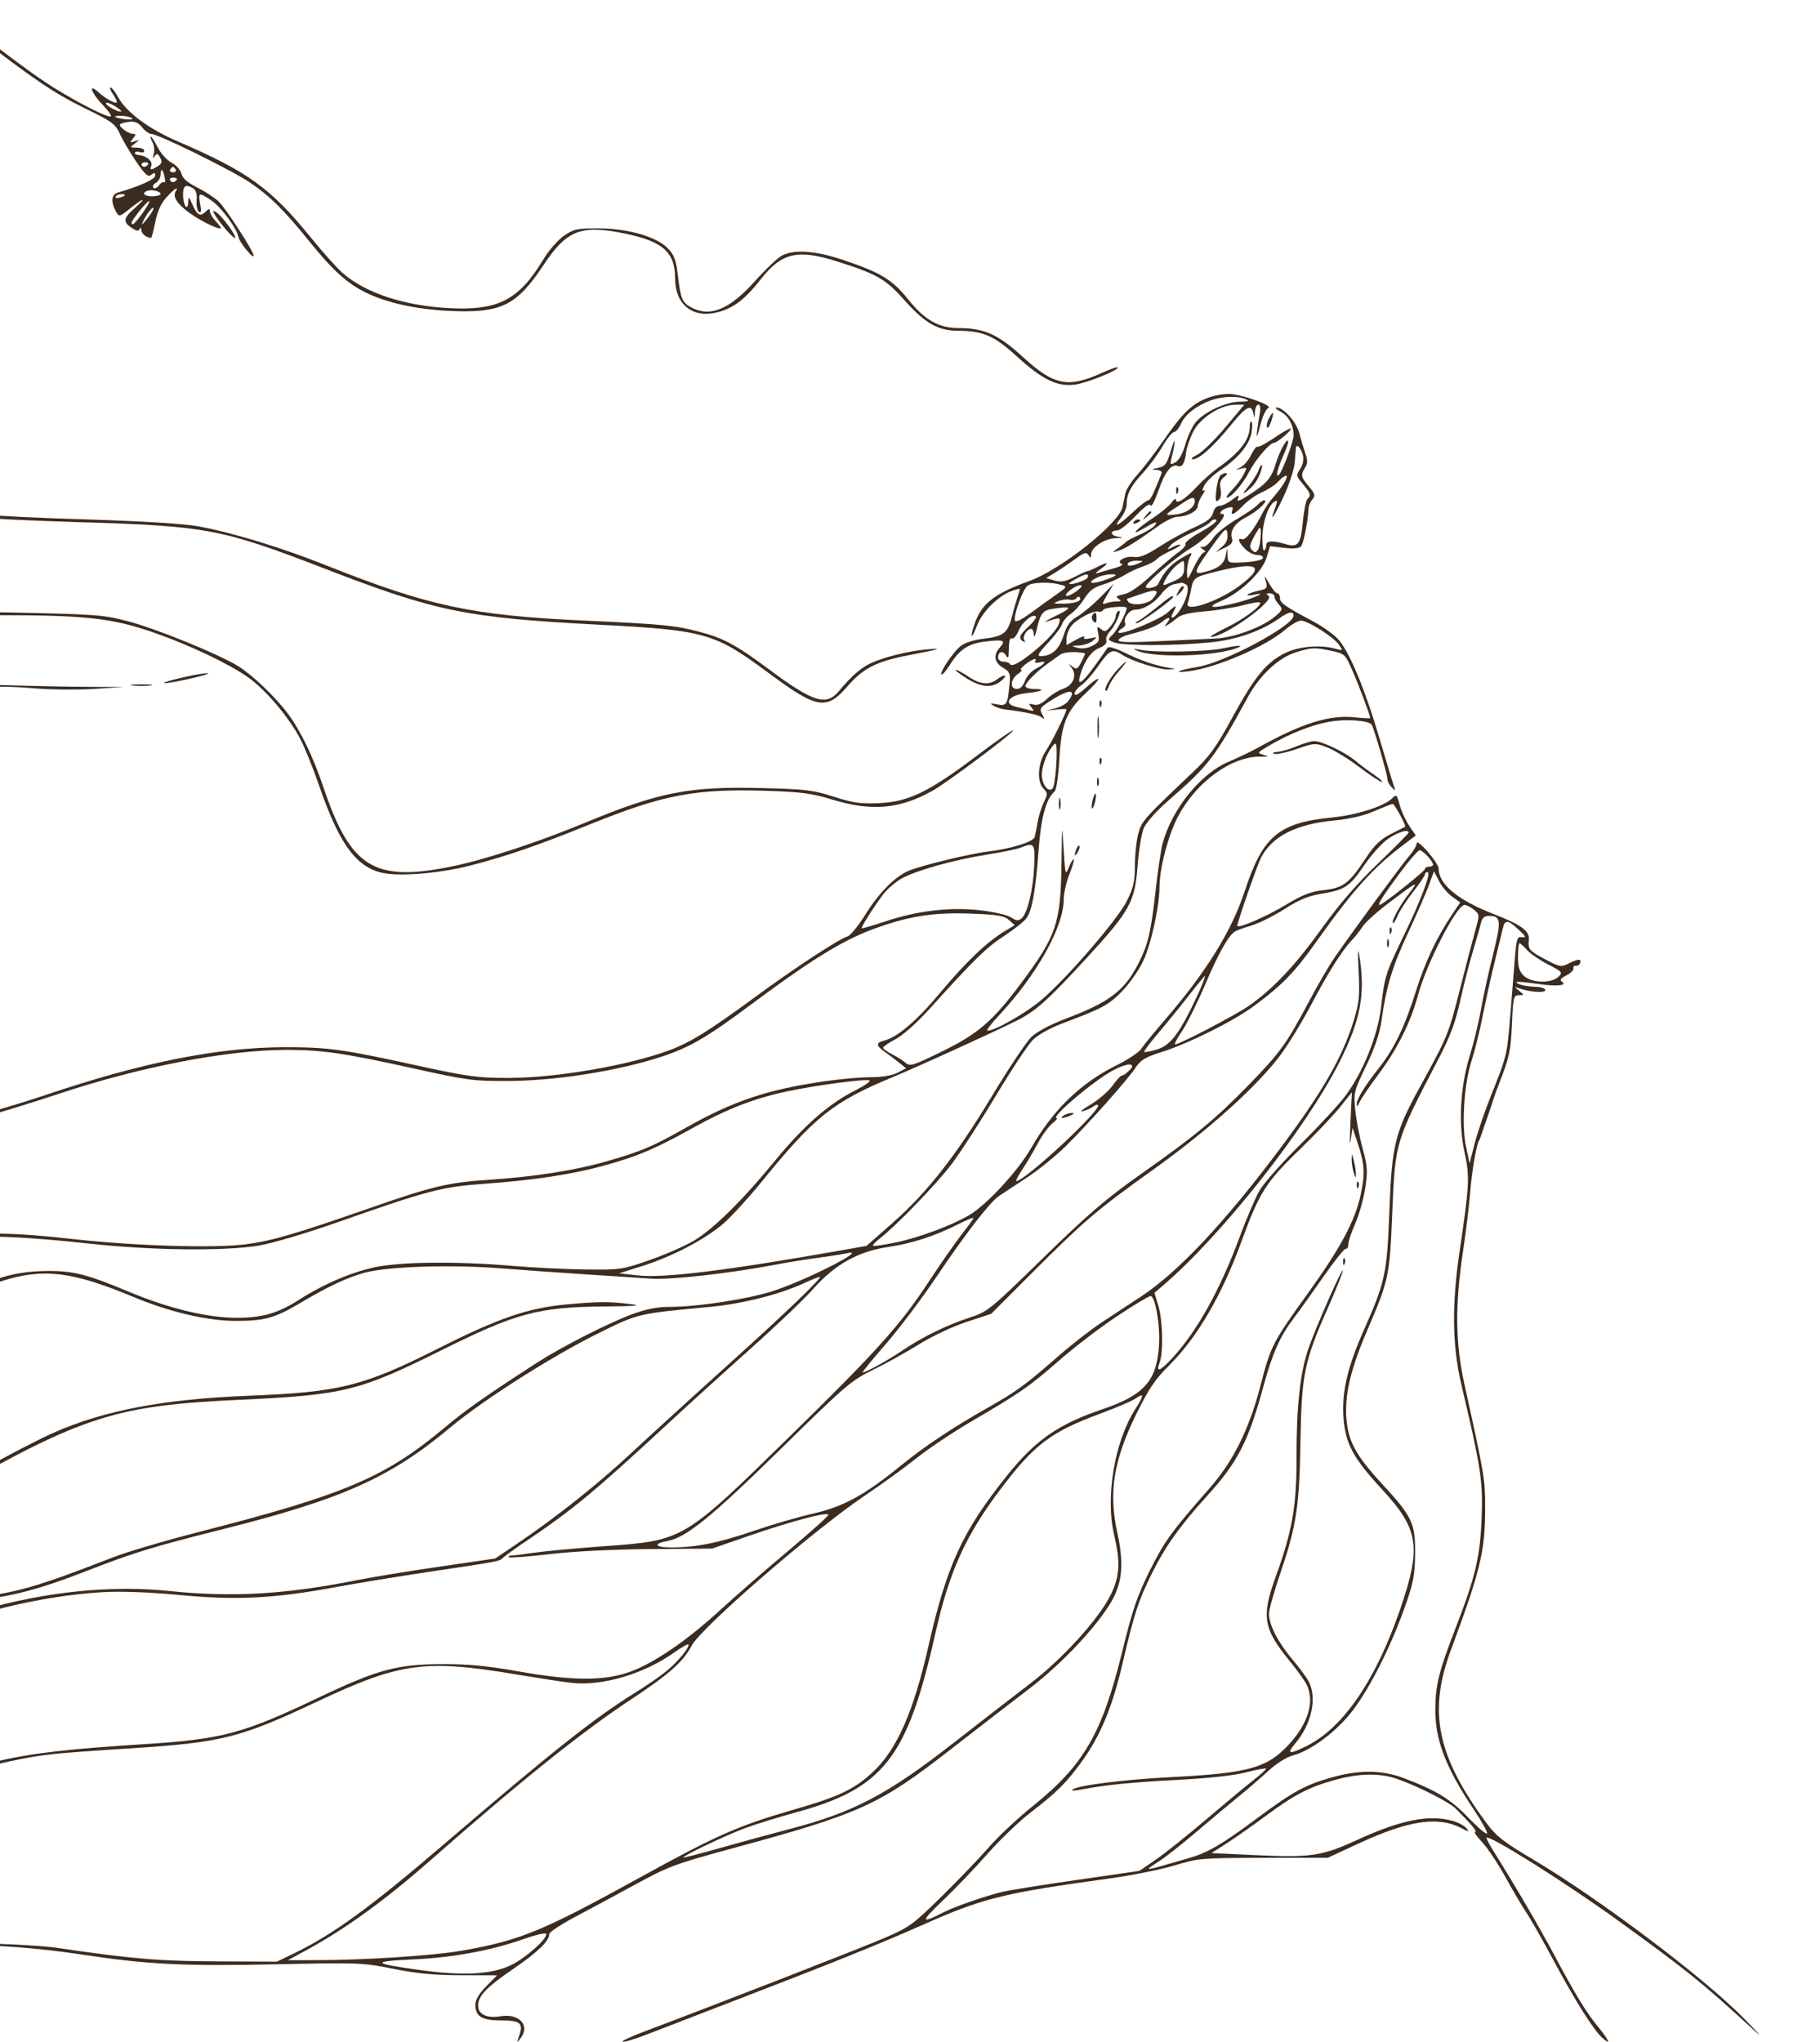 <?xml version="1.0" encoding="UTF-8"?> <svg xmlns="http://www.w3.org/2000/svg" width="428" height="480" viewBox="0 0 428 480" fill="none"><g clip-path="url(#clip0_468_2025)"><path fill-rule="evenodd" clip-rule="evenodd" d="M284.579 93.339C280.322 94.846 278.342 96.725 273.214 104.123C271.377 106.774 268.776 110.155 267.434 111.637C266.092 113.118 264.84 115.07 264.65 115.975C264.461 116.88 264.161 118.326 263.983 119.189C263.186 123.038 249.529 133.888 242.104 136.57C233.873 139.542 230.893 141.844 229.248 146.5C227.924 150.249 228.423 150.576 229.834 146.885C231.029 143.762 234.892 139.981 237.993 138.901C239.015 138.545 239.852 138.34 239.852 138.446C239.852 138.552 239.576 139.477 239.24 140.502C238.903 141.526 238.316 143.581 237.935 145.068C236.981 148.797 235.917 149.628 231.448 150.133C229.112 150.397 226.935 151.077 225.951 151.85C224.145 153.268 220.913 158.05 221.418 158.555C221.595 158.731 222.465 157.727 223.353 156.324C225.718 152.582 227.719 151.283 231.868 150.796C236.053 150.305 236.63 150.556 235.129 152.213C233.546 153.96 233.826 155.768 235.866 156.972C237.428 157.893 237.641 158.367 237.443 160.485C236.958 165.686 236.772 166.01 234.512 165.589C232.84 165.276 232.674 165.335 233.632 165.898C234.282 166.28 235.44 166.671 236.206 166.766C241.333 167.406 244.155 168.01 244.945 168.637C245.714 169.248 245.736 169.136 245.083 167.913C244.372 166.58 244.549 166.317 247.356 164.539C251.528 161.897 253.28 162.011 251.243 164.792C250.784 165.42 249.408 166.193 248.187 166.511L245.966 167.087L248.379 166.817C249.707 166.67 250.792 166.638 250.792 166.749C250.792 167.505 247.391 174.393 246.025 176.403C244.043 179.32 243.745 183.76 245.417 185.431C246.392 186.404 246.396 186.665 245.459 188.626C244.898 189.801 244.251 191.875 244.02 193.236C243.79 194.597 243.473 196.182 243.317 196.756C243.001 197.922 237.778 199.539 232.129 200.219C227.953 200.721 216.679 203.461 213.739 204.689C210.494 206.042 206.733 209.831 203.514 214.99C201.883 217.604 200.006 219.914 199.344 220.123C197.159 220.816 186.981 227.485 177.617 234.36C166.832 242.279 162.42 245.023 157.516 246.864C147.941 250.457 130.832 253.403 119.508 253.409C112.323 253.412 110.012 253.095 97.874 250.441C80.502 246.643 77.227 246.191 67.058 246.189C51.287 246.187 33.456 249.74 10.748 257.409C5.969 259.023 -0.836 261.076 -4.376 261.972C-7.915 262.866 -18.486 266.162 -27.865 269.295C-37.245 272.427 -46.657 275.354 -48.781 275.797C-50.904 276.241 -52.143 276.716 -51.533 276.854C-49.925 277.216 -42.206 275.005 -27.428 269.951C-20.284 267.508 -10.672 264.49 -6.067 263.243C-1.461 261.997 7.464 259.261 13.767 257.161C32.964 250.77 53.514 246.808 67.47 246.808C75.718 246.808 81.097 247.597 97.305 251.186C110.012 253.999 111.359 254.175 119.83 254.119C132.086 254.04 148.292 251.243 158.121 247.511C163.229 245.571 167.238 243.129 175.887 236.687C191.232 225.259 198.544 220.788 206.387 218.037C214.279 215.27 219.805 214.457 228.465 214.788C234.626 215.024 236.181 215.287 237.285 216.285L238.624 217.496L236.273 218.912C232.072 221.445 227.177 226.106 221.183 233.283C215.589 239.981 211.052 243.85 207.848 244.653C205.95 245.129 206.002 245.837 208.042 247.26C208.953 247.895 210.459 249.028 211.39 249.778L213.081 251.14L211.053 252.188C209.774 252.849 207.441 253.235 204.732 253.235C202.371 253.235 197.361 253.686 193.599 254.238C180.311 256.187 172.381 258.859 161.276 265.133C153.383 269.592 150.784 270.687 142.396 273.088C135.144 275.165 125.31 276.685 114.681 277.374C105.603 277.962 101.542 278.922 87.652 283.768C69.614 290.06 64.132 291.669 57.885 292.504C50.426 293.5 31.128 292.891 16.277 291.19C-8.103 288.398 -22.413 290.275 -41.952 298.827C-45 300.161 -48.652 301.631 -50.068 302.094C-51.484 302.556 -52.306 303.048 -51.894 303.186C-51.482 303.324 -46.414 301.507 -40.632 299.147C-18.681 290.19 -8.901 289.123 21.366 292.392C36.174 293.991 53.184 294.152 61.124 292.77C64.146 292.243 72.076 289.897 78.745 287.555C100.845 279.796 103.731 279.035 113.883 278.293C125.553 277.44 134.317 276.119 141.788 274.086C149.654 271.946 153.942 270.15 162.35 265.476C170.992 260.672 177.178 258.253 185.15 256.56C192.048 255.096 203.302 253.601 204.477 253.991C204.905 254.134 203.319 255.231 200.954 256.43C194.846 259.526 188.936 264.722 182.267 272.858C174.609 282.199 167.638 289.055 163.073 291.734C161.025 292.935 156.394 294.956 152.783 296.224C146.457 298.444 145.908 298.526 137.849 298.441C133.248 298.393 125.429 298.008 120.473 297.587C107.542 296.487 94.505 296.606 88.296 297.881C82.778 299.012 76.143 301.841 70.407 305.506C65.323 308.754 61.732 309.795 55.613 309.794C48.79 309.793 39.627 307.582 30.376 303.706C20.545 299.587 17.289 298.752 11.196 298.788C-3.02 298.873 -12.302 304.776 -27.881 323.64C-36.604 334.202 -41.137 338.394 -47.554 341.834C-50.352 343.333 -51.918 344.374 -51.033 344.145C-48.314 343.443 -42.523 339.993 -38.874 336.902C-36.965 335.285 -31.914 329.753 -27.649 324.61C-14.62 308.896 -8.842 304.088 0.594 301.111C10.246 298.066 17.042 298.91 31.521 304.951C39.807 308.407 48.628 310.484 55.187 310.523C62.026 310.563 64.577 309.885 70.276 306.51C77.209 302.406 81.501 300.377 85.721 299.21C91.085 297.726 105.894 297.244 117.754 298.167C123.143 298.586 132.186 299.227 137.849 299.591C143.512 299.955 150.324 300.403 152.985 300.586C157.753 300.914 171.692 299.352 182.576 297.269C185.23 296.761 189.67 296.045 192.441 295.678C195.213 295.311 198.254 294.829 199.199 294.607C204.673 293.321 189.251 301.154 181.533 303.58C175.561 305.456 163.977 307.223 157.616 307.226C154.456 307.228 151.987 307.716 148.43 309.043C142.853 311.125 131.925 316.705 126.265 320.364C114.264 328.12 109.629 331.373 104.706 335.496C90.543 347.357 81.161 351.343 46.575 360.199C38.849 362.177 29.872 364.827 26.625 366.088C6.603 373.862 2.546 374.922 -11.133 375.95C-20.62 376.664 -24.857 377.584 -32.305 380.545C-38.895 383.165 -52.278 389.695 -52.301 390.302C-52.312 390.57 -49.438 389.345 -45.916 387.58C-30.518 379.863 -22.934 377.548 -9.866 376.575C1.466 375.732 7.935 374.158 21.046 369.054C31.356 365.041 36.26 363.539 51.613 359.693C80.466 352.465 91.657 347.485 105.993 335.497C113.571 329.161 129.665 318.914 140.423 313.578C150.166 308.744 149.777 308.838 166.934 307.233C174.5 306.526 183.111 304.369 188.928 301.725C190.829 300.861 192.558 300.154 192.77 300.154C193.615 300.154 184.73 308.678 170.992 321.047C163.028 328.217 152.892 337.456 148.468 341.577C140.476 349.022 130.756 356.729 121.358 363.073L116.451 366.385L103.339 368.301C96.127 369.353 87.33 370.793 83.791 371.499C67.146 374.819 54.623 375.546 40.029 374.042C26.113 372.606 10.907 374.142 -4.391 378.528C-16.677 382.051 -26.46 387.634 -38.122 397.779C-42.634 401.702 -52.328 412.495 -52.307 413.57C-52.301 413.937 -51.226 412.936 -49.918 411.345C-41.199 400.737 -28.357 389.951 -18.204 384.706C-8.036 379.455 9.639 375.119 24.262 374.288C28.598 374.042 35.151 374.294 42.548 374.991C55.796 376.24 64.651 375.772 79.286 373.052C83.887 372.198 93.444 370.634 100.523 369.577C117.606 367.028 117.413 367.065 118.361 366.152C118.815 365.716 121.068 364.09 123.369 362.541C134.734 354.888 139.633 350.837 157.225 334.54C161.804 330.298 170.467 322.443 176.476 317.084C182.486 311.725 189.083 305.439 191.137 303.114C196.311 297.255 201.777 294.19 208.925 293.137C214.584 292.304 219.846 290.58 225.555 287.691C227.401 286.756 228.912 286.15 228.912 286.344C228.912 286.536 227.724 288.195 226.273 290.028C224.822 291.862 221.251 296.987 218.339 301.418C211.675 311.554 206.192 317.644 185.47 337.929C160.662 362.213 160.78 362.144 142.032 363.495C135.484 363.967 128.099 364.653 125.622 365.02C123.144 365.387 120.706 365.692 120.205 365.699C119.703 365.706 119.458 365.876 119.658 366.076C119.859 366.277 124.179 365.953 129.258 365.358C134.845 364.702 144.212 364.23 152.972 364.162L167.452 364.05L176.14 361.048C186.095 357.609 194.803 355.305 194.803 356.109C194.803 356.412 190.532 360.244 185.311 364.625C180.09 369.006 172.923 375.244 169.383 378.487C161.414 385.789 153.657 391.077 147.976 393.079C141.968 395.197 134.482 395.148 121.846 392.908C114.464 391.599 110.083 391.189 103.741 391.213C93.392 391.252 88.671 392.536 75.103 398.998C57.049 407.597 52.365 408.851 33.916 410.026C0.887 412.129 -5.723 413.786 -29.796 425.994C-37.76 430.032 -46.158 434.027 -48.459 434.87C-51.04 435.815 -51.779 436.255 -50.39 436.017C-47.283 435.487 -40.59 432.508 -32.115 427.886C-18.951 420.707 -7.621 416.162 2.395 414.047C10.047 412.43 12.151 412.205 30.565 411.022C52.201 409.633 56.336 408.602 74.459 400.078C94.227 390.781 99.862 390.02 121.76 393.688C126.716 394.518 132.363 395.381 134.31 395.605C141.619 396.446 151.406 393.557 158.631 388.428C160.261 387.269 161.714 386.44 161.859 386.585C162.357 387.082 159.341 390.747 156.641 392.925C155.154 394.125 151.911 396.361 149.433 397.893C139.856 403.818 129.965 411.652 104.412 433.551C87.205 448.298 78.403 454.711 69.319 459.122L65.128 461.156L50.97 461.093C37.264 461.033 30.948 460.496 13.322 457.895C5.005 456.667 -32.036 456 -44.276 456.858C-50.529 457.297 -47.033 457.363 -30.44 457.121C-6.896 456.777 5.308 457.371 19.754 459.561C34.556 461.806 43.456 462.244 64.806 461.783C84.394 461.359 85.328 461.395 92.479 462.84C97.954 463.945 102.092 464.338 108.382 464.352L116.884 464.37L114.335 466.965C112.664 468.666 111.785 470.146 111.785 471.257C111.785 474.044 113.31 474.975 117.876 474.975C122.403 474.975 123.147 475.634 122.06 478.676C121.471 480.326 121.493 480.358 122.4 479.191C124.762 476.149 122.105 473.247 117.647 473.999C114.501 474.53 112.429 473.539 112.429 471.504C112.429 469.23 114.404 467.17 120.735 462.839C126.434 458.94 129.161 456.304 129.161 454.692C129.161 454.237 131.84 452.447 135.114 450.715C138.388 448.983 144.832 445.511 149.433 443C157.211 438.756 158.817 438.16 172.279 434.512C202.184 426.408 206.723 424.361 223.187 411.548C229.344 406.756 237.799 400.229 241.976 397.043C250.488 390.551 259.586 380.596 262.182 374.935C263.999 370.969 264.161 366.718 262.742 360.249C260.667 350.792 261.888 343.238 267.25 332.35C270.112 326.539 271.683 324.207 274.826 321.102C281.493 314.516 287.334 304.533 291.972 291.798C296.111 280.431 297.691 277.926 305.466 270.409C309.269 266.733 313.625 262.16 315.147 260.248L317.914 256.77L317.577 263.84C317.392 267.728 317.426 269.608 317.651 268.018L318.061 265.125L319.147 268.339C320.91 273.556 321.062 275.786 320 280.788C318.679 287.011 315.279 293.345 307.362 304.332C299.291 315.534 298.811 316.471 296.427 325.722C293.812 335.871 290.01 343.539 284.478 349.829C275.469 360.071 273.823 362.34 270.355 369.299C267.432 375.164 266.294 378.511 263.907 388.259C259.198 407.491 254.89 414.939 242.919 424.546C239.436 427.341 234.815 431.66 232.654 434.145C230.491 436.629 225.467 441.866 221.487 445.782C214.722 452.441 213.845 453.079 207.997 455.594C202.529 457.946 167.723 471.496 151.454 477.607C148.318 478.785 146.067 479.853 146.451 479.981C146.836 480.109 149.401 479.333 152.153 478.257C154.904 477.181 163.237 473.967 170.67 471.115C194.149 462.106 207.075 456.92 216.362 452.783C231.151 446.196 235.503 445.106 261.089 441.576C266.221 440.867 273.027 439.498 276.213 438.532C281.804 436.836 282.526 436.775 297.128 436.754L312.251 436.733L319.652 433.312C331.245 427.954 338.151 426.92 343.59 429.728C345.5 430.714 345.627 430.719 344.842 429.773C344.361 429.194 342.913 428.428 341.624 428.071C336.033 426.52 329.457 427.823 319.244 432.504C310.811 436.37 308.367 436.732 294.945 436.104L284.91 435.634L288.605 433.247C290.638 431.935 294.749 429.048 297.741 426.833C304.383 421.914 307.83 420.127 313.951 418.433C319.602 416.869 324.348 416.773 328.382 418.141C333.132 419.752 340.76 423.601 342.337 425.184C346.046 428.904 347.487 430.627 346.889 430.627C346.53 430.627 347.278 431.73 348.551 433.08C349.823 434.429 352.285 438.116 354.022 441.274C355.758 444.433 357.966 448.173 358.929 449.587C359.891 451.001 362.733 455.999 365.245 460.693C370.39 470.311 374.776 477.275 376.831 479.092C378.994 481.004 378.461 479.682 375.737 476.375C373.001 473.055 370.419 468.814 365.408 459.409C362.169 453.329 356.087 442.926 351.587 435.769C350.364 433.824 349.459 432.139 349.575 432.023C350.287 431.309 368.312 442.666 380.79 451.689C396.577 463.106 400.312 466.113 411.68 476.551C414.774 479.391 414.377 478.868 410.156 474.541C400.932 465.085 376.123 446.383 360.606 437.189C353.719 433.107 351.855 431.664 349.688 428.735C337.924 412.831 335.778 402.494 341.207 387.886C348.178 369.132 349.256 364.658 349.256 354.494C349.256 347.706 349.135 346.983 344.374 325.381C342.258 315.782 342.144 307.031 343.976 294.691C344.711 289.742 345.493 283.379 345.716 280.551C346.161 274.884 347.275 268.631 347.984 267.815L350.726 259.93C351.144 258.505 351.723 256.829 352.496 254.842C354.97 248.482 355.277 247.078 355.551 240.862C355.837 234.41 355.944 233.953 357.184 233.953C358.492 233.953 358.493 233.938 357.262 232.936C356.03 231.934 356.031 231.926 357.3 232.357C359.972 233.265 363.414 233.487 363.414 232.753C363.414 232.348 362.341 232.005 361 231.98C359.673 231.955 358.008 231.686 357.3 231.382C355.557 230.634 356.976 230.626 362.02 231.354C366.191 231.956 368.747 231.648 367.249 230.723C366.727 230.401 367.078 229.942 368.321 229.324C369.339 228.818 370.098 228.062 370.01 227.644C369.921 227.225 370.175 226.955 370.573 227.044C370.972 227.132 371.43 226.843 371.592 226.401C371.981 225.341 371.049 225.386 368.834 226.534C367.146 227.408 366.783 227.34 363.29 225.48C359.579 223.504 359.29 223.152 359.528 220.883C359.739 218.873 357.684 217.366 351.434 214.948C342.812 211.611 338.315 207.906 338.315 204.137C338.315 203.611 337.157 201.844 335.741 200.21C334.303 198.551 333.167 197.673 333.167 198.22C333.167 198.76 332.341 200.152 331.333 201.312C329.541 203.375 318.399 218.537 313.806 225.163C312.538 226.993 309.815 231.672 307.756 235.56C302.554 245.383 301.035 247.483 293.64 255.069C285.802 263.11 281.208 266.905 268.185 276.095C260.125 281.782 255.766 285.523 245.327 295.714C232.764 307.976 232.309 308.344 227.934 309.783C222.48 311.576 216.916 314.303 212.179 317.505C208.779 319.803 203.62 322.649 202.854 322.649C202.652 322.649 205.069 319.685 208.226 316.061C211.382 312.438 216.741 305.345 220.135 300.3C227.005 290.087 232.695 282.716 234.873 281.208C235.665 280.659 238.594 278.723 241.383 276.905C244.172 275.086 248.371 271.692 250.714 269.362C256.27 263.839 265.262 253.724 267.068 250.967C268.216 249.215 269.357 248.523 272.995 247.376C279.59 245.295 290.012 240.104 295.014 236.406C301.505 231.61 304.482 228.536 309.534 221.42C318.128 209.313 322.902 203.999 330.007 198.631L332.947 196.409L331.405 194.138C330.556 192.89 329.544 190.683 329.156 189.235C328.49 186.744 328.392 186.662 327.343 187.709C325.489 189.561 318.991 191.621 313.217 192.187C300.663 193.419 296.952 196.565 292.673 209.604C289.622 218.897 283.684 228.462 273.979 239.715C271.436 242.664 268.919 245.743 268.384 246.556C267.851 247.371 265.303 249.078 262.723 250.351C254.14 254.587 247.667 260.845 242.454 269.946C239.416 275.251 231.995 283.271 227.894 285.682C223.758 288.114 216.057 290.967 210.588 292.096C207.831 292.665 205.453 293.008 205.304 292.859C205.154 292.71 205.844 291.962 206.836 291.198C210.746 288.186 220.243 278.362 223.801 273.647C225.867 270.91 230.54 263.691 234.187 257.606C237.834 251.52 241.74 245.616 242.868 244.487C244.131 243.222 246.972 241.661 250.268 240.42C259.276 237.029 260.583 236.325 263.736 233.177C265.411 231.504 267.667 228.318 268.749 226.099C270.661 222.177 272.673 213.128 272.673 208.454C272.673 204.18 274.745 196.295 276.991 192.014C281.29 183.824 289.607 177.782 296.466 177.867C298.405 177.89 298.502 177.829 297.128 177.449C295.571 177.019 295.613 176.95 298.415 175.305C303.228 172.481 308.337 170.448 312.529 169.688C316.536 168.963 321.943 169.345 322.595 170.399C323.136 171.273 326.256 182.086 326.281 183.17C326.292 183.697 326.745 184.564 327.285 185.098C328.163 185.966 328.226 185.959 327.875 185.033C327.659 184.462 326.134 179.429 324.486 173.848C320.886 161.656 317.195 152.851 314.537 150.112C313.461 149.003 310.913 147.207 308.877 146.119C302.103 142.505 300.998 141.731 300.993 140.597C300.991 139.979 300.707 139.473 300.361 139.473C300.016 139.473 299.13 138.388 298.393 137.062C297.656 135.737 297.235 135.231 297.459 135.938C298.192 138.248 298.116 138.395 295.969 138.862C294.801 139.116 293.643 139.525 293.396 139.772C293.149 140.018 293.816 140.034 294.877 139.806C298.367 139.056 295.139 140.572 290.922 141.664C285.051 143.182 283.206 142.957 287.287 141.22C291.786 139.306 296.853 134.432 297.871 131.041L298.663 128.399L302.003 128.791C304.305 129.061 305.543 128.934 305.99 128.382C306.573 127.661 307.663 122.071 307.723 119.492C307.736 118.93 308.139 117.996 308.619 117.416C309.372 116.506 309.261 116.087 307.815 114.37C305.914 112.114 305.826 111.674 306.92 109.925C307.519 108.966 307.529 108.179 306.963 106.559C306.557 105.396 305.909 103.236 305.525 101.76C304.844 99.142 301.769 95.737 300.135 95.793C299.72 95.807 300.19 96.257 301.18 96.793C303.043 97.802 304.209 99.964 304.204 102.397C304.201 103.775 301.574 110.823 300.76 111.636C299.92 112.474 300.411 110.148 301.647 107.427C302.347 105.886 302.92 104.312 302.92 103.93C302.92 102.451 300.95 105.89 300.01 109.009C298.972 112.458 297.886 113.701 293.45 116.525C291.331 117.873 290.83 118.01 291.161 117.149C291.503 116.26 291.232 116.323 289.764 117.475C288.764 118.262 287.436 118.906 286.814 118.906C286.138 118.906 285.518 119.566 285.271 120.549C284.958 121.791 283.882 122.631 280.857 123.989C278.657 124.977 274.974 127.006 272.673 128.497C269.514 130.544 268.023 131.14 266.583 130.932C264.59 130.644 262.281 132.031 263.83 132.585C264.27 132.742 263.379 133.216 261.853 133.637C260.327 134.058 258.59 134.561 257.992 134.756C257.394 134.95 257.775 134.502 258.837 133.76C261.094 132.183 260.56 131.978 257.846 133.38C256.806 133.917 255.879 134.308 255.786 134.249C255.694 134.19 254.343 134.791 252.783 135.585C250.559 136.719 249.524 136.909 247.981 136.467L246.015 135.904L248.242 134.538C249.468 133.788 251.575 132.362 252.925 131.37C254.973 129.866 255.477 129.723 255.972 130.503C256.47 131.29 256.566 131.266 256.575 130.361C256.589 128.714 259.7 126.63 262.302 126.522C264.264 126.441 264.349 126.384 262.848 126.157C261.032 125.882 260.996 124.69 262.805 124.69C263.352 124.69 265.252 123.171 267.026 121.316C269.207 119.033 270.356 118.227 270.576 118.823C270.755 119.308 271.594 117.718 272.44 115.288C273.982 110.862 275.478 108.969 276.978 109.544C277.998 109.935 278.646 108.885 278.917 106.401C279.035 105.325 279.777 103.143 280.567 101.552C282.214 98.239 286.991 95.165 290.533 95.139L292.627 95.125L288.106 100.515C285.619 103.479 282.65 106.365 281.508 106.927C280.283 107.53 279.883 107.956 280.534 107.964C282.015 107.984 285.396 104.94 289.484 99.908C293.057 95.51 294.292 94.877 294.743 97.213C294.982 98.453 295.034 98.408 295.11 96.892C295.158 95.92 295.519 95.125 295.912 95.125C296.376 95.125 296.489 95.917 296.234 97.374C295.312 102.65 295.321 104.148 296.253 100.382C296.824 98.077 297.682 96.157 298.237 95.945C299.674 95.394 291.66 92.543 288.844 92.605C287.56 92.632 285.641 92.963 284.579 93.339ZM277.715 99.631C278.686 97.439 281.438 95.292 284.826 94.083C287.48 93.136 291.056 93.029 292.945 93.839C293.94 94.266 293.606 94.402 291.476 94.437C288.177 94.491 283.003 96.954 281.091 99.382C280.342 100.333 279.279 102.658 278.729 104.548C278.116 106.653 277.215 108.258 276.401 108.693C275.176 109.348 275.107 109.267 275.513 107.652C276.53 103.607 276.454 102.178 275.411 105.724C274.412 109.12 274.051 109.623 272.349 109.986C270.742 110.329 270.673 110.411 271.937 110.474C272.874 110.521 273.332 110.857 273.134 111.353C271.121 116.406 270.515 117.62 270.002 117.62C269.671 117.62 268.007 118.922 266.304 120.512C262.86 123.73 261.575 124.303 263.616 121.711C264.35 120.78 264.95 119.352 264.95 118.539C264.95 116.137 265.924 114.261 268.762 111.193C270.234 109.602 272.316 106.782 273.39 104.926C274.463 103.071 275.684 101.552 276.103 101.552C276.521 101.552 277.247 100.688 277.715 99.631ZM304.484 108.622C304.598 107.031 304.727 105.496 304.771 105.21C304.923 104.217 305.997 105.405 306.401 107.012C306.656 108.024 306.417 109.222 305.762 110.22C304.767 111.738 304.797 111.907 306.393 113.802C308.238 115.992 308.366 116.423 307.443 117.345C307.099 117.688 306.623 120.059 306.385 122.613C305.881 128.032 305.3 128.77 302.231 127.891C299.164 127.012 297.772 127.105 297.772 128.187C297.772 128.697 297.555 129.248 297.289 129.411C297.023 129.575 296.84 128.062 296.88 126.05C296.95 122.597 298.259 118.832 299.698 117.944C300.505 117.446 300.509 117.751 299.718 119.828C298.407 123.27 299.757 121.274 301.971 116.495C303.24 113.756 304.371 110.213 304.484 108.622ZM296.806 115.702C298.222 115.081 299.932 113.957 300.606 113.205C301.281 112.451 302.11 111.836 302.45 111.836C303.164 111.836 301.487 114.635 299.371 116.977C298.572 117.861 297.448 119.516 296.872 120.655C295.004 124.355 292.918 127.038 292.119 126.772C290.916 126.371 291.186 127.341 292.735 128.987C293.505 129.805 294.832 130.475 295.685 130.475C296.569 130.475 297.129 130.793 296.988 131.215C296.849 131.633 295.001 132.054 292.751 132.182C288.787 132.407 288.761 132.397 288.686 130.638L288.609 128.868L288.198 130.789C287.782 132.732 286.31 133.771 282.826 134.582C280.503 135.122 280.883 134.091 285.161 128.242C288.24 124.033 288.453 123.868 288.646 125.531C288.789 126.765 288.398 127.686 287.359 128.561L285.866 129.818L287.982 128.802C289.58 128.034 290.004 127.491 289.716 126.583C289.151 124.806 290.427 122.923 293.127 121.547C295.63 120.271 298.452 117.62 297.306 117.62C296.941 117.62 296.269 118.069 295.812 118.618C295.356 119.167 293.076 120.739 290.746 122.109C288.416 123.48 285.93 125.489 285.222 126.573C284.514 127.656 283.501 128.548 282.97 128.554C282.112 128.565 282.112 128.635 282.97 129.189C283.501 129.532 283.606 129.816 283.205 129.822C282.803 129.827 281.735 131.351 280.831 133.206C279.206 136.541 279.186 136.555 279.148 134.449C279.126 133.277 279.436 131.707 279.836 130.96C280.522 129.681 280.399 129.699 277.745 131.263C275.282 132.714 273.751 134.432 272.289 137.384C271.942 138.086 269.455 138.582 269.455 137.949C269.455 137.041 276.495 130.983 279.996 128.878C283.945 126.504 289.218 120.834 287.477 120.834C286.336 120.834 287.314 119.74 288.802 119.352C289.789 119.094 290.056 119.245 289.798 119.916C289.215 121.434 290.336 120.956 292.342 118.832C293.381 117.731 295.39 116.322 296.806 115.702ZM280.188 125.24C282.374 124.247 284.346 123.138 284.57 122.777C284.793 122.415 285.266 122.119 285.62 122.119C286.866 122.119 285.507 123.303 281.979 125.292C280.018 126.396 278.574 127.559 278.769 127.875C278.964 128.19 278.179 129.103 277.025 129.903C275.87 130.704 273.012 133.14 270.674 135.317C267.919 137.882 265.654 139.43 264.239 139.714C262.532 140.058 262.266 140.288 263.02 140.768C263.803 141.265 263.722 141.383 262.59 141.391C261.822 141.396 260.68 141.598 260.052 141.839C259.07 142.215 259.121 141.923 260.419 139.75L261.93 137.223L258.748 140.437C256.999 142.204 254.566 144.233 253.341 144.945C251.641 145.933 250.873 146.998 250.099 149.444C249.074 152.678 247.351 154.226 244.751 154.246C243.799 154.253 244.162 153.588 246.443 151.154C248.04 149.448 249.539 147.449 249.773 146.712C250.007 145.975 250.913 144.905 251.785 144.334C252.657 143.764 254.089 142.16 254.968 140.771C256.17 138.868 257.242 138.048 259.309 137.448C260.819 137.01 263.068 136.029 264.307 135.269C265.546 134.508 267.622 133.537 268.921 133.111C270.22 132.685 271.594 131.962 271.974 131.505C272.354 131.047 273.829 130.149 275.25 129.509C276.671 128.869 277.711 128.222 277.561 128.073C277.411 127.922 276.612 128.159 275.785 128.6C274.372 129.352 274.34 129.329 275.247 128.222C275.778 127.574 278.001 126.232 280.188 125.24ZM294.44 129.333C293.789 128.682 293.866 128.085 294.837 126.285C295.5 125.054 296.143 124.047 296.264 124.047C296.757 124.047 296.421 128.293 295.858 129.184C295.37 129.955 295.092 129.983 294.44 129.333ZM267.846 132.403C266.059 133.17 264.797 133.17 265.272 132.403C265.491 132.049 266.449 131.781 267.402 131.805C268.948 131.845 268.996 131.91 267.846 132.403ZM273.74 137.545C273.021 137.545 275.273 133.995 276.678 132.915C278.549 131.477 278.465 131.443 278.465 133.615C278.465 135.093 278.02 135.681 276.276 136.507C275.072 137.078 273.931 137.545 273.74 137.545ZM280.109 138.547C280.632 135.763 280.8 135.65 286.493 134.251C296.036 131.906 297.683 133.149 291.274 137.861C286.315 141.507 278.434 144.084 279.323 141.768C279.518 141.263 279.871 139.813 280.109 138.547ZM251.436 137.163C251.436 137.042 252.233 136.512 253.206 135.984C255.389 134.801 256.127 134.737 255.786 135.76C255.559 136.438 251.436 137.767 251.436 137.163ZM259.48 136.481C256.489 137.499 255.472 136.991 258.032 135.758C259.453 135.073 262.376 134.721 262.376 135.235C262.376 135.378 261.073 135.939 259.48 136.481ZM238.681 145.927C238.285 144.74 240.494 138.578 241.628 137.705C242.732 136.855 246.829 136.733 249.478 137.471C251.027 137.902 251.003 137.951 248.342 139.817C246.847 140.865 244.117 142.833 242.274 144.19C240.316 145.633 238.824 146.354 238.681 145.927ZM273.14 139.582C273.929 138.512 275.232 137.512 276.036 137.357C276.841 137.203 277.644 137.042 277.821 136.999C277.998 136.956 278.509 137.153 278.955 137.437C279.891 138.03 278.999 141.316 277.231 143.791C275.975 145.549 274.956 145.716 275.868 144.014C276.917 142.057 276.673 142.042 274.642 143.936C272.813 145.642 263.718 149.382 263.042 148.707C262.858 148.524 263.219 148.089 263.843 147.741C264.467 147.392 264.813 146.841 264.613 146.516C263.987 145.506 265.574 143.329 266.936 143.329C268.918 143.329 271.551 141.739 273.14 139.582ZM253.366 138.83C251.24 140.491 249.53 140.511 251.525 138.851C252.361 138.156 253.479 137.584 254.01 137.58C254.645 137.575 254.424 138.003 253.366 138.83ZM265.073 140.748C265.183 140.743 266.431 140.322 267.846 139.813C272.069 138.293 273.009 138.612 270.964 140.868C269.821 142.129 265.947 142.492 265.272 141.401C265.053 141.047 264.964 140.754 265.073 140.748ZM284.758 149.745C287.944 149.787 300.023 141.121 298.3 140.031C297.656 139.622 297.722 139.49 298.576 139.482C299.195 139.477 299.702 139.811 299.702 140.225C299.702 140.639 300.169 141.493 300.74 142.123C301.703 143.186 301.646 143.38 299.935 144.854C296.979 147.4 290.209 149.927 285.866 150.105C283.742 150.191 277.733 150.477 272.512 150.738C265.769 151.077 263.02 151.011 263.02 150.51C263.02 150.123 264.251 149.492 265.755 149.108C269.615 148.124 272.186 147.113 273.367 146.115C274.808 144.899 275.573 145.05 274.521 146.345C273.761 147.282 273.772 147.358 274.604 146.892C275.135 146.595 276.148 145.854 276.856 145.246C277.718 144.505 279.809 144.006 283.185 143.738C285.957 143.517 289.972 142.885 292.104 142.333C294.238 141.781 296.115 141.461 296.276 141.621C296.917 142.261 292.697 145.443 288.44 147.528C285.962 148.742 284.305 149.74 284.758 149.745ZM251.587 140.984C252.211 141.147 252.896 140.999 253.108 140.655C253.321 140.311 253.64 140.175 253.817 140.351C254.64 141.173 253.146 141.839 250.337 141.903C247.678 141.965 247.473 141.885 248.853 141.331C249.732 140.977 250.963 140.821 251.587 140.984ZM243.846 147.828C244.629 144.283 245.248 143.48 247.461 143.142C252.107 142.432 252.351 142.774 248.54 144.654C246.416 145.701 245.258 146.377 245.966 146.156C249.438 145.072 249.433 145.071 249.039 146.577C248.323 149.312 238.47 157.59 237.601 156.187C237.382 155.831 236.64 155.541 235.953 155.541C235.265 155.541 234.703 155.124 234.703 154.615C234.703 153.154 235.845 152.829 236.575 154.081C237.106 154.991 237.242 154.665 237.258 152.45C237.27 150.733 237.527 149.835 237.935 150.086C238.296 150.309 238.999 149.531 239.497 148.356C240.402 146.222 242.843 144.174 243.592 144.922C243.81 145.14 243.057 146.187 241.92 147.248C239.701 149.32 239.423 150.059 240.595 150.781C241.065 151.072 241.163 150.958 240.861 150.47C240.367 149.671 241.514 147.828 242.505 147.828C242.815 147.828 243.101 148.479 243.139 149.274C243.176 150.07 243.495 149.419 243.846 147.828ZM258.295 143.774C258.705 143.92 259.229 143.735 259.459 143.363C259.837 142.753 264.95 142.348 264.95 142.929C264.95 143.888 262.754 148.094 261.706 149.14C260.424 150.421 260.424 150.423 262.085 151.053C264.176 151.847 276.175 151.843 284.389 151.044C290.742 150.427 296.566 148.403 300.941 145.291C303.054 143.789 304.216 143.604 304.187 144.775C304.129 147.131 287.906 155.775 281.655 156.781C277.059 157.52 275.448 158.371 279.777 157.774C286.324 156.87 297.624 151.978 302.2 148.065C303.594 146.874 305.28 145.9 305.948 145.9C307.554 145.9 313.595 149.734 314.883 151.571C315.881 152.994 315.866 153.012 314.076 152.514C310.38 151.485 305.309 151.947 302.034 153.612C297.717 155.806 294.987 159.179 289.728 168.818C285.971 175.702 284.437 177.818 280.479 181.571C268.751 192.693 268.42 193.071 267.636 196.179C267.221 197.826 266.881 201.167 266.881 203.606C266.881 207.235 266.535 208.728 264.976 211.837C262.764 216.248 250.786 230.102 244.854 235.113C241.217 238.184 233.979 242.309 232.226 242.309C231.85 242.309 232.969 240.791 234.713 238.934C243.762 229.305 250.149 217.918 250.149 211.414C250.149 210.05 250.738 207.44 251.46 205.614C252.18 203.787 252.648 202.171 252.499 202.022C252.35 201.873 251.841 202.706 251.368 203.873C250.544 205.905 250.492 205.723 250.131 199.567C249.765 193.32 249.751 193.411 249.63 202.807C249.445 217.125 248.495 219.938 240.007 231.294C233.472 240.038 230.011 243.021 221.633 247.137C214.776 250.506 213.987 250.755 212.973 249.867C212.359 249.33 210.917 248.414 209.766 247.833C208.615 247.25 207.674 246.565 207.674 246.308C207.674 246.051 209.011 245.133 210.645 244.268C212.356 243.361 215.697 240.387 218.528 237.25C229.062 225.579 231.96 222.742 236.124 220.028C238.499 218.481 240.879 216.591 241.413 215.83C242.734 213.947 243.534 209.433 244.24 199.889C244.816 192.109 245.985 187.807 247.997 186.07C248.425 185.701 248.899 182.52 249.11 178.604C249.562 170.202 250.73 167.241 255.252 163.028C257.093 161.313 258.461 159.772 258.292 159.603C258.124 159.435 256.802 160.366 255.354 161.672C253.641 163.217 252.723 163.709 252.723 163.081C252.723 162.55 253.424 161.658 254.28 161.097C255.136 160.537 256.946 158.483 258.302 156.532C260.937 152.74 261.599 152.431 263.881 153.925C266.188 155.434 272.681 157.477 274.866 157.382C276.545 157.308 276.604 157.256 275.247 157.052C272.008 156.565 268.4 155.36 264.68 153.523C262.585 152.488 260.702 151.908 260.497 152.233C260.292 152.559 258.965 154.431 257.55 156.394C254.536 160.57 253.232 161.464 253.987 158.835C254.972 155.405 256.548 153.141 258.518 152.326C259.799 151.796 260.388 151.177 260.164 150.594C259.972 150.096 260.377 149.086 261.063 148.351C262.431 146.884 264.018 143.034 262.994 143.666C262.654 143.876 262.376 144.433 262.376 144.902C262.376 145.373 261.83 146.431 261.163 147.254C260.123 148.536 259.801 148.628 258.911 147.89C257.984 147.121 257.914 147.239 258.263 148.982C258.602 150.673 258.406 151.06 256.815 151.851C255.667 152.422 254.37 152.586 253.366 152.289C251.818 151.83 251.832 151.81 253.726 151.749C254.809 151.713 256.257 151.231 256.944 150.677C258.136 149.715 258.111 149.686 256.369 150.06C255.161 150.319 254.688 150.22 254.969 149.766C255.202 149.39 254.358 149.662 253.092 150.372L250.792 151.663V150.209C250.792 149.41 251.246 148.11 251.8 147.32C252.948 145.683 257.176 143.374 258.295 143.774ZM293.5 163.789C296.293 158.684 300.725 154.577 304.792 153.326C308.478 152.192 309.179 152.165 313.118 153.008C316.22 153.673 316.344 153.791 318.047 157.668C319.577 161.151 322.227 168.213 322.227 168.807C322.227 168.924 320.557 168.844 318.516 168.631C312.596 168.013 306.111 170.053 295.841 175.764C294.248 176.649 291.126 178.145 288.902 179.088C282.32 181.877 275.564 190.249 273.401 198.298C273.023 199.703 272.275 204.757 271.737 209.53C270.644 219.241 269.997 221.991 267.775 226.377C264.484 232.872 261.025 235.528 250.792 239.416C247.011 240.853 243.862 242.521 242.537 243.791C241.36 244.92 237.189 251.167 233.268 257.674C224.795 271.737 218.082 280.298 209.837 287.552L203.771 292.89L197.84 293.937C171.034 298.672 156.146 300.513 150.077 299.843L145.572 299.347L151.042 297.623C158.145 295.385 165.941 291.294 170.205 287.567C172.072 285.934 176.103 281.519 179.162 277.754C191.555 262.502 195.896 259.038 209.874 253.248C215.701 250.835 232.688 243.102 238.986 239.995C243.489 237.774 246.417 235.158 255.613 225.143C265.73 214.125 266.902 211.996 267.525 203.506C267.787 199.925 268.438 195.962 268.971 194.698C269.532 193.366 271.934 190.664 274.685 188.271C284.292 179.912 285.641 178.158 293.5 163.789ZM246.472 155.941C247.421 155.277 248.709 154.358 249.334 153.899C250.22 153.249 252.881 153.102 255.153 153.575C255.25 153.596 254.87 154.501 254.308 155.586C253.416 157.31 253.148 157.452 252.2 156.711C251.226 155.95 251.205 155.978 251.991 156.979C253.358 158.721 252.411 161.084 250.01 161.92C248.867 162.318 247.145 163.397 246.182 164.318C244.993 165.455 243.994 165.88 243.07 165.638C241.895 165.331 241.823 165.42 242.545 166.289C243.264 167.154 243.202 167.245 242.099 166.941C241.394 166.746 240.021 166.409 239.047 166.193C235.72 165.454 237.251 163.37 241.432 162.948C245.055 162.581 246.148 161.968 243.177 161.968C242.056 161.968 241.139 161.656 241.139 161.276C241.139 160.495 243.877 157.756 246.472 155.941ZM240.156 157.455C239.812 157.447 240.254 156.875 241.139 156.184C242.829 154.863 244.041 154.491 243.429 155.481C243.23 155.801 243.648 155.912 244.356 155.727C246.285 155.223 245.908 156.015 243.666 157.172C242.564 157.741 241.395 159.031 241.028 160.081C240.611 161.277 239.921 161.968 239.145 161.968C237.434 161.968 237.567 159.718 239.352 158.47C240.138 157.92 240.5 157.463 240.156 157.455ZM245 182.11C245 180.901 245.585 178.768 246.3 177.368C247.016 175.968 247.862 174.823 248.181 174.823C248.889 174.823 248.28 184.542 247.521 185.368C246.565 186.409 245 184.386 245 182.11ZM313.806 192.879C317.375 192.542 320.697 191.766 323.192 190.686C325.316 189.767 327.263 189.004 327.521 188.989C327.943 188.965 330.799 194.26 330.427 194.377C330.341 194.404 328.823 195.168 327.053 196.075C324.601 197.332 323.186 198.709 321.106 201.859C317.245 207.709 315.872 208.741 311.25 209.264C308.201 209.608 306.262 210.364 302.367 212.727C298.087 215.323 291.461 218.224 290.958 217.722C290.736 217.501 295.614 203.454 296.534 201.666C299.14 196.597 304.775 193.73 313.806 192.879ZM320.819 203.411C322.478 200.973 324.994 198.18 326.41 197.205C328.747 195.595 331.236 194.844 331.236 195.748C331.236 195.945 327.973 199.239 323.986 203.068C318.984 207.87 314.849 212.66 310.653 218.513C304.548 227.029 299.188 232.677 293.501 236.585C290.394 238.719 277.354 245.522 276.369 245.522C276.072 245.522 276.761 244.169 277.901 242.516C279.04 240.861 281.49 235.952 283.346 231.605C286.514 224.184 288.775 220.115 290.34 219.02C290.71 218.76 292.464 218.122 294.236 217.601C296.008 217.081 299.533 215.328 302.07 213.707C305.488 211.523 307.721 210.593 310.69 210.115C316.245 209.222 317.375 208.474 320.819 203.411ZM232.196 200.889C235.595 200.354 239.071 199.639 239.919 199.301C243.252 197.969 243.433 198.206 243.202 203.584C242.96 209.193 241.615 214.763 240.223 215.916C239.492 216.522 238.961 216.467 237.726 215.659C236.863 215.094 233.637 214.347 230.556 213.997C223.468 213.193 215.749 214.087 208.318 216.572C205.309 217.579 202.76 218.319 202.654 218.218C202.428 218.003 205.346 213.384 207.674 210.27C208.559 209.087 210.442 207.445 211.857 206.621C215.147 204.708 224.275 202.136 232.196 200.889ZM324.433 212.743C323.862 212.743 325.31 210.464 329.277 205.121C331.414 202.243 333.478 199.889 333.866 199.889C334.603 199.889 336.97 202.431 337.007 203.263C337.018 203.529 336.594 203.745 336.063 203.745C335.532 203.745 335.098 203.989 335.098 204.288C335.098 204.81 325.091 212.743 324.433 212.743ZM332.3 209.689C333.839 207.71 335.098 205.853 335.098 205.561C335.098 205.269 335.372 205.031 335.706 205.031C336.628 205.031 334.191 211.552 330.183 219.813C325.866 228.714 325.606 229.524 324.787 236.691C324.018 243.413 320.599 251.943 316.409 257.587C314.907 259.612 310.161 264.74 305.864 268.982C301.567 273.224 297.235 278.097 296.238 279.81C295.241 281.525 293.168 286.342 291.63 290.518C286.991 303.115 281.571 312.885 275.68 319.267C272.805 322.383 271.775 322.758 272.689 320.358C273.613 317.932 273.452 310.45 272.402 306.964L271.488 303.93L273.504 302.202C287.354 290.343 307.18 265.239 315.019 249.636C320.001 239.718 321.122 233.69 319.666 224.634C319.323 222.496 319.264 223.705 319.49 228.243C319.782 234.094 319.626 235.736 318.395 239.784C315.777 248.391 311.026 256.67 301.084 269.946C287.941 287.495 277.071 299.05 268.239 304.857C265.722 306.512 261.601 309.223 259.081 310.88C256.56 312.538 251.999 316.083 248.945 318.76C241.152 325.587 239.071 327.106 232.129 331.028C224.04 335.6 217.364 340.048 211.857 344.537C203.378 351.448 198.376 354.186 191.264 355.81C187.724 356.618 181.442 358.445 177.303 359.869C169.122 362.684 163.732 363.771 157.922 363.778C153.937 363.784 153.456 362.912 157.071 362.235C161.406 361.423 167.398 356.545 183.585 340.653C198.786 325.728 200.191 324.521 205.206 322.085C208.156 320.652 213.038 317.944 216.055 316.068C219.173 314.129 224.034 311.837 227.317 310.757L233.095 308.858L241.956 299.984C254.881 287.04 257.93 284.43 271.148 274.994C284.295 265.607 295.86 255.166 301.301 247.772C303.122 245.297 306.277 240.112 308.313 236.248C312.326 228.632 315.62 223.408 317.921 221.013C318.725 220.176 319.859 218.733 320.444 217.806C321.028 216.879 323.767 214.404 326.532 212.307C333.312 207.161 333.814 206.915 331.485 209.875C329.25 212.717 327.13 216.569 327.563 217.001C327.718 217.157 328.218 216.384 328.674 215.285C329.13 214.186 330.761 211.668 332.3 209.689ZM331.161 219.232C333.235 214.779 335.445 209.715 336.073 207.979L337.215 204.822L338.397 207.124C339.048 208.39 340.438 210.037 341.487 210.782L343.394 212.139L341.568 214.851C337.868 220.348 335.149 226.096 332.973 233.021C330.349 241.373 327.831 246.588 324.221 251.149C320.849 255.411 319.004 258.449 319.052 259.662C319.075 260.238 319.316 260.069 319.649 259.243C319.956 258.482 322.01 255.445 324.212 252.495C328.625 246.583 331.737 240.344 333.462 233.953C335.48 226.471 342.563 212.743 344.405 212.743C344.87 212.743 345.869 213.25 346.623 213.868C347.958 214.962 347.968 215.09 346.992 218.528C346.439 220.472 344.822 226.666 343.397 232.292C340.65 243.141 340.442 243.654 334.112 255.163C328.013 266.251 327.321 269.023 326.731 284.728C326.18 299.408 325.764 301.342 320.696 312.767C316.922 321.276 315.539 327.169 315.927 333.086C316.335 339.302 318.141 342.692 325.001 350.121C333.686 359.526 334.305 363.65 329.246 378.378C323.591 394.845 315.949 406.067 307.469 410.359C303.181 412.528 302.447 412.412 304.571 409.899C308.438 405.325 309.782 399.208 307.774 395.329C307.257 394.332 305.533 391.993 303.942 390.132C300.644 386.273 298.415 381.953 298.415 379.418C298.415 378.465 299.557 374.34 300.952 370.253C304.873 358.761 305.565 354.323 305.816 339.039C306.078 323.135 306.714 320.015 312.212 307.607C314.18 303.164 315.788 299.163 315.785 298.717C315.777 297.631 309.606 311.582 307.741 316.903C305.758 322.558 304.873 330.562 304.9 342.595C304.925 353.999 303.892 359.968 300.079 370.448C296.582 380.063 297.025 382.8 303.334 390.536C304.977 392.551 306.713 394.948 307.191 395.863C309.251 399.806 307.718 405.119 303.076 410.127C297.966 415.64 293.656 416.837 275.569 417.766C264.141 418.353 253.038 419.765 252.146 420.743C251.933 420.978 252.771 420.975 254.01 420.737C259.823 419.615 266.146 418.977 276.832 418.431C284.29 418.049 290.108 417.407 293.106 416.634C295.672 415.971 297.76 415.595 297.746 415.797C297.732 416 296.249 417.322 294.45 418.736C292.652 420.15 287.668 424.297 283.375 427.952C279.081 431.606 273.855 435.772 271.76 437.208L267.951 439.82L253.419 441.921C245.426 443.076 237.583 444.322 235.991 444.69C232.123 445.584 224.503 448.208 221.96 449.521C216.462 452.361 216.398 451.849 221.627 446.879C224.523 444.127 229.28 439.162 232.199 435.846C235.118 432.531 239.699 428.133 242.38 426.073C248.511 421.36 250.783 419.1 254.385 414.135C258.783 408.074 261.585 401.323 264.009 390.953C266.741 379.258 267.702 376.319 270.886 369.889C274.026 363.55 277.525 358.637 283.859 351.673C291.111 343.699 293.586 338.872 297.165 325.729C299.25 318.067 301.045 314.077 304.357 309.738C305.548 308.178 308.632 303.866 311.211 300.154C313.79 296.442 316.165 293.477 316.489 293.566C316.813 293.654 317.078 293.184 317.078 292.521C317.078 291.858 317.81 289.663 318.704 287.643C319.599 285.622 320.651 281.899 321.042 279.368C321.667 275.318 321.594 274.188 320.434 269.946C319.708 267.295 318.93 263.233 318.703 260.921C318.306 256.862 318.395 256.501 321.266 250.571C323.289 246.391 324.442 243.01 324.87 239.993C326.038 231.776 327.375 227.361 331.161 219.232ZM346.363 223.67C347.172 221.018 348.015 218.054 348.236 217.082C348.534 215.767 349.025 215.314 350.155 215.314C352.98 215.314 353.103 216.445 351.124 224.312C350.102 228.378 348.83 234.184 348.295 237.215C347.761 240.247 346.573 245.164 345.654 248.141C343.387 255.49 342.912 264.195 344.412 270.925C345.652 276.495 345.547 278.661 343.309 293.727C341.352 306.889 341.479 316.315 343.739 325.863C348.254 344.931 348.75 348.198 348.431 356.714C348.081 366.029 347.004 370.59 342.256 382.859C338.403 392.817 337.583 396.09 337.532 401.717C337.466 408.98 339.961 415.518 346.541 425.331C348.499 428.25 349.917 430.824 349.692 431.048C349.467 431.273 347.467 429.564 345.247 427.249C341.138 422.966 337.683 420.857 330.118 418.013C324.853 416.034 319.488 416.018 312.766 417.963C306.77 419.697 303.926 421.278 295.394 427.62C287.388 433.57 284.03 435.53 279.683 436.788C277.774 437.34 274.837 438.189 273.156 438.674C271.474 439.159 270.099 439.45 270.099 439.322C270.099 439.193 271.185 438.417 272.512 437.599C273.84 436.78 277.821 433.646 281.361 430.633C284.9 427.621 289.389 423.87 291.336 422.298C293.283 420.726 296.355 418.075 298.163 416.406C300.155 414.568 302.499 413.09 304.108 412.657C308.429 411.496 314.477 406.924 318.189 402.014C322.254 396.638 327.078 387.06 330.323 377.924C332.371 372.155 332.729 370.335 332.782 365.39C332.861 358.104 332.145 356.574 325.052 348.887C318.827 342.142 317.038 338.849 316.62 333.374C316.199 327.855 317.644 321.774 321.515 312.774C326.576 301.007 326.793 300.006 327.387 285.693C328.109 268.274 327.976 268.718 338.389 248.736C341.034 243.66 342.276 240.314 343.399 235.239C344.22 231.527 345.554 226.321 346.363 223.67ZM351.456 226.287C352.293 222.903 353.159 219.34 353.381 218.367C353.896 216.113 354.536 216.144 357.129 218.55C358.837 220.134 358.989 220.465 357.944 220.317C356.777 220.151 356.618 220.615 356.245 225.276C356.018 228.104 355.529 234.178 355.158 238.774C354.409 248.051 354.354 248.28 350.632 257.552C349.182 261.164 347.455 266.226 346.795 268.8L345.594 273.481L344.769 269.624C343.669 264.487 344.287 254.806 346.06 249.379C346.81 247.081 347.989 242.33 348.68 238.821C349.37 235.311 350.619 229.671 351.456 226.287ZM358.387 229.429C357.303 228.421 356.978 227.383 356.978 224.93C356.978 223.176 357.137 221.742 357.331 221.742C357.525 221.742 358.321 222.456 359.101 223.33C359.88 224.202 362.111 225.733 364.057 226.729C367.414 228.448 367.539 228.598 366.471 229.641C364.844 231.227 360.189 231.106 358.387 229.429ZM272.358 242.905C274.299 240.633 277.517 236.676 279.507 234.114C281.497 231.551 283.221 229.454 283.337 229.454C283.635 229.454 281.828 233.695 279.914 237.488C276.816 243.626 274.896 245.874 272.016 246.736C270.539 247.178 269.216 247.427 269.078 247.288C268.94 247.15 270.415 245.178 272.358 242.905ZM248.501 262.876C246.754 262.876 257.555 253.76 261.971 251.507C264.519 250.206 266.237 249.879 266.237 250.692C266.237 251.229 264.283 252.93 263.725 252.878C263.514 252.859 262.549 253.936 261.581 255.27C260.613 256.605 258.296 258.594 256.432 259.689C254.569 260.784 253.769 261.481 254.654 261.236C255.538 260.991 256.631 260.495 257.082 260.135C257.533 259.774 258.043 259.619 258.215 259.791C259.193 260.768 241.02 277.658 238.991 277.658C238.78 277.658 239.423 276.429 240.42 274.927C241.416 273.425 243.06 270.65 244.072 268.762C245.085 266.874 246.615 264.777 247.474 264.102C248.333 263.428 248.795 262.876 248.501 262.876ZM249.183 319.736C252.723 316.642 258.804 311.997 262.698 309.416C266.591 306.834 270.119 304.706 270.536 304.687C271.663 304.636 272.842 311.321 272.561 316.163C272.073 324.576 269.115 327.944 259.279 331.285C248.769 334.855 243.445 338.574 236.652 347.089C226.253 360.127 222.635 368.03 218.273 387.243C214.853 402.308 210.931 411.226 205.449 416.405C201.011 420.597 197.45 422.308 186.712 425.406C173.672 429.169 168.513 431.44 150.662 441.278C127.456 454.068 122.206 456.222 108.422 458.611C101.938 459.734 85.887 460.78 74.781 460.803L67.702 460.817L72.352 458.285C81.296 453.416 90.629 446.645 101.167 437.381C122.578 418.558 136.969 407.025 148.592 399.377C157.263 393.672 160.751 390.574 162.626 386.915C164.782 382.707 191.341 359.693 203.413 351.572C207.354 348.921 212.853 344.934 215.632 342.712C218.411 340.491 224.201 336.623 228.498 334.116C239.885 327.475 242.061 325.962 249.183 319.736ZM258.718 332.334C262.509 330.929 266.241 329.339 267.012 328.801C269.115 327.33 269.086 327.957 266.891 331.413C262.088 338.974 259.918 351.975 261.989 360.771C263.538 367.351 263.336 370.659 261.115 375.089C258.296 380.714 249.806 390.036 242.283 395.77C238.695 398.504 230.72 404.679 224.559 409.493C208.721 421.87 200.719 426.081 185.566 430.015C181.621 431.039 174.411 433.006 169.544 434.388C164.677 435.768 160.695 436.791 160.695 436.661C160.695 436.205 170.725 431.443 175.175 429.786C177.653 428.865 183.01 427.203 187.081 426.094C207.804 420.449 213.37 413.326 219.953 384.029C223.23 369.45 227.069 360.961 235.327 350.036C243.252 339.552 247.102 336.637 258.718 332.334ZM97.022 460.637C106.543 460.195 115.364 458.577 123.129 455.845C125.916 454.865 128.301 454.311 128.43 454.615C128.864 455.642 123.715 460.243 120.221 461.95C115.679 464.169 108.913 464.54 98.747 463.126C87.458 461.557 87.138 461.095 97.022 460.637Z" fill="#3C2C20"></path><path fill-rule="evenodd" clip-rule="evenodd" d="M-52.32 -25.406C-52.32 -25.249 -49.497 -23.67 -46.046 -21.897C-41.697 -19.663 -36.116 -15.785 -27.865 -9.268C6.712 18.047 10.723 20.946 20.665 25.806C26.32 28.57 27.171 29.211 28.181 31.462C28.806 32.859 30.52 35.768 31.989 37.927C34.174 41.14 34.824 41.716 35.574 41.095C36.296 40.496 36.49 40.538 36.49 41.293C36.49 42.136 32.926 43.751 27.688 45.282C26.169 45.726 26.018 47.507 27.306 49.801C27.995 51.031 28.11 51.003 30.608 48.998C33.91 46.348 34.681 46.289 31.686 48.915C29.003 51.267 28.861 52.197 30.971 53.578C32.143 54.344 32.612 54.403 32.851 53.813C33.045 53.336 33.19 53.442 33.221 54.082C33.263 54.949 34.49 55.919 35.544 55.919C35.675 55.919 36.109 54.256 36.51 52.223C36.995 49.761 37.862 47.83 39.107 46.438C40.886 44.45 42.171 43.612 41.312 44.998C40.538 46.251 41.678 47.987 44.7 50.154C47.463 52.135 51.935 54.245 51.935 53.566C51.935 53.416 51.356 52.673 50.648 51.914C49.94 51.155 49.361 50.135 49.361 49.645C49.361 48.942 49.148 48.969 48.343 49.773C47.085 51.029 46.362 50.619 45.212 47.996C44.421 46.192 44.312 46.128 44.265 47.44C44.183 49.767 43.146 48.523 43.05 45.983C42.962 43.648 43.66 43.174 45.486 44.328C46.099 44.715 46.37 45.719 46.247 47.145C46.142 48.364 46.383 49.564 46.784 49.811C47.303 50.131 47.387 49.594 47.077 47.947C46.566 45.221 46.789 45.154 49.728 47.147C52.057 48.729 55.678 53.639 56.09 55.776C56.329 57.013 59.658 61.056 59.658 60.109C59.658 59.106 53.104 48.976 51.421 47.377C50.465 46.47 48.194 44.984 46.374 44.076C44.099 42.94 42.94 41.925 42.664 40.827C42.444 39.949 41.401 38.786 40.348 38.242C39.295 37.698 37.845 36.102 37.126 34.695C36.408 33.289 35.671 32.138 35.488 32.138C35.306 32.138 35.473 32.727 35.859 33.448C36.245 34.168 36.381 35.397 36.161 36.179C35.875 37.199 35.936 37.349 36.378 36.711C36.882 35.983 37.117 36.048 37.662 37.066C38.192 38.055 38.075 38.471 37.097 39.081C35.508 40.072 35.166 40.052 35.574 38.989C35.98 37.933 34.472 36.599 32.724 36.467C32.013 36.414 31.565 36.153 31.728 35.889C31.892 35.624 32.452 35.571 32.971 35.77C33.49 35.968 33.916 35.812 33.916 35.42C33.916 35.029 33.136 34.709 32.184 34.709C30.518 34.709 30.5 34.672 31.701 33.743C32.931 32.792 32.93 32.784 31.663 33.221C30.521 33.614 30.476 33.541 31.259 32.579C32.008 31.66 32.008 31.492 31.259 31.474C30.099 31.447 27.788 29.688 28.275 29.202C28.483 28.994 29.46 28.735 30.446 28.627C31.72 28.487 32.588 28.874 33.446 29.963C34.109 30.805 35.083 31.495 35.609 31.495C37.171 31.495 54.611 40.077 58.74 42.878C63.511 46.114 66.899 49.48 72.995 57.046C78.136 63.425 81.569 66.539 85.817 68.675C90.676 71.119 97.645 72.688 105.365 73.075C117.788 73.699 121.417 71.958 127.823 62.301C133.311 54.027 136.676 52.747 147.153 54.949C155.931 56.793 158.764 59.351 158.764 65.432C158.764 71.665 162.952 74.954 168.873 73.372C172.563 72.386 175.227 70.336 178.926 65.634C183.847 59.378 187.537 58.518 196.858 61.459C206.283 64.433 208.289 65.593 212.818 70.696C217.508 75.979 220.601 77.736 225.248 77.757C231.188 77.784 233.745 78.89 239.072 83.737C245.134 89.252 248.537 90.919 252.72 90.424C255.489 90.097 263.38 86.915 262.818 86.353C262.683 86.219 261.008 86.816 259.095 87.68C251.11 91.29 247.854 90.624 240.494 83.876C234.772 78.629 231.428 77.128 225.458 77.128C220.767 77.128 217.483 75.266 213.563 70.38C209.806 65.698 207.089 64.061 198.079 61.045C191.76 58.931 186.781 58.589 183.911 60.071C182.911 60.588 180.102 63.235 177.669 65.955C171.624 72.711 167.116 74.627 162.672 72.332C160.437 71.178 160.051 70.274 159.408 64.702C158.999 61.151 158.552 59.945 157.08 58.41C154.43 55.648 147.651 53.691 140.692 53.679C135.707 53.67 134.921 53.841 132.612 55.437C131.206 56.41 129.058 58.862 127.839 60.887C121.998 70.585 117.125 73.087 105.363 72.426C94.874 71.836 85.871 68.834 80.52 64.141C79.225 63.006 75.924 59.317 73.184 55.945C63.614 44.164 58.364 40.375 41.608 33.154C34.932 30.277 29.65 26.329 27.742 22.79C27.083 21.568 26.304 20.569 26.01 20.569C25.717 20.569 25.927 21.211 26.478 21.997C27.029 22.783 27.48 23.661 27.48 23.948C27.48 24.642 24.947 23.309 23.136 21.662C20.65 19.4 21.44 21.867 24.059 24.547C25.364 25.881 26.262 27.141 26.055 27.348C25.603 27.799 19.407 24.73 13.461 21.11C6.858 17.09 -3.339 9.313 -32.772 -14.149C-35.294 -16.159 -39.1 -18.862 -41.232 -20.154C-45.158 -22.536 -52.32 -25.929 -52.32 -25.406ZM24.906 24.285C24.906 24.88 28.119 26.572 28.508 26.183C28.629 26.063 27.867 25.457 26.817 24.837C25.766 24.217 24.906 23.969 24.906 24.285ZM27.099 27.472C27.28 27.653 28.357 27.909 29.492 28.041C30.627 28.173 31.343 28.069 31.083 27.808C30.822 27.549 29.745 27.292 28.689 27.239C27.633 27.186 26.918 27.291 27.099 27.472ZM33.272 38.672C33.272 38.967 33.544 39.208 33.878 39.208C34.211 39.208 34.633 38.967 34.815 38.672C34.997 38.377 34.724 38.136 34.209 38.136C33.694 38.136 33.272 38.377 33.272 38.672ZM40.029 39.85C39.81 40.204 40.1 40.493 40.673 40.493C41.246 40.493 41.535 40.204 41.316 39.85C41.098 39.497 40.808 39.208 40.673 39.208C40.538 39.208 40.248 39.497 40.029 39.85ZM37.777 40.997C37.777 41.745 37.272 42.639 36.656 42.984C36.039 43.328 35.773 43.849 36.065 44.139C36.356 44.43 36.962 44.168 37.411 43.555C37.859 42.943 38.406 42.62 38.625 42.84C38.844 43.059 38.897 42.581 38.742 41.779C38.36 39.797 37.777 39.325 37.777 40.997ZM40.036 42.431C40.258 42.791 40.709 42.919 41.039 42.715C41.932 42.164 41.766 41.779 40.635 41.779C40.083 41.779 39.814 42.072 40.036 42.431ZM34.72 44.829C33.191 45.343 33.922 46.191 35.846 46.137C36.908 46.107 37.777 45.871 37.777 45.612C37.777 45.001 35.753 44.482 34.72 44.829ZM27.196 46.218C26.997 46.538 27.414 46.649 28.123 46.464C29.626 46.071 29.816 45.635 28.483 45.635C27.973 45.635 27.394 45.897 27.196 46.218ZM33.272 49.035C31.102 51.659 30.518 52.705 31.224 52.705C31.828 52.705 35.467 47.588 35.09 47.267C34.975 47.17 34.157 47.965 33.272 49.035ZM34.34 50.777C33.712 51.837 33.306 52.705 33.436 52.705C33.567 52.705 34.316 51.837 35.101 50.777C35.886 49.716 36.292 48.849 36.005 48.849C35.716 48.849 34.967 49.716 34.34 50.777ZM50.346 50.214C51.548 52.265 54.662 55.919 55.211 55.919C55.987 55.919 52.142 50.623 50.835 49.892C50.076 49.468 49.955 49.547 50.346 50.214ZM298.396 98.374C298.006 99.1 297.8 100.032 297.939 100.446C298.077 100.858 298.514 100.264 298.912 99.124C299.729 96.784 299.459 96.39 298.396 98.374ZM293.91 100.191C293.91 103.326 291.64 106.313 286.509 109.93C285.094 110.927 282.862 112.905 281.549 114.324C278.762 117.337 276.534 118.747 276.534 117.5C276.534 117.055 276.09 117.326 275.546 118.101C275.002 118.876 272.974 120.559 271.04 121.842C266.965 124.543 265.486 126.281 269.049 124.182C271.816 122.552 272.49 122.397 271.468 123.627C271.073 124.103 269.517 125.035 268.011 125.698C266.505 126.361 265.127 127.073 264.95 127.28C264.773 127.487 263.905 128.173 263.02 128.804C261.413 129.949 261.413 129.95 262.925 129.505C264.535 129.032 267.178 127.4 272.272 123.735C273.998 122.493 276.084 121.476 276.907 121.476C279.137 121.476 281.683 120.127 281.683 118.945C281.683 118.374 282.167 117.215 282.759 116.371C283.351 115.527 283.508 115.038 283.108 115.285C282.646 115.57 282.692 115.133 283.236 114.088C283.706 113.183 285.417 111.565 287.038 110.493C291.053 107.836 293.761 104.606 294.278 101.857C294.514 100.596 294.529 99.385 294.309 99.165C294.09 98.946 293.91 99.408 293.91 100.191ZM299.712 102.898C297.771 104.219 295.979 105.172 295.728 105.017C295.477 104.863 294.805 105.717 294.235 106.917C293.666 108.117 292.563 109.427 291.785 109.828C291.072 110.195 290.719 110.377 290.735 110.419C290.751 110.459 291.124 110.364 291.865 110.174C293.321 109.801 293.335 109.839 292.408 111.63C291.884 112.641 290.665 114.259 289.699 115.223C288.733 116.188 288.217 116.977 288.554 116.977C289.528 116.977 292.366 113.67 293.792 110.871C295.197 108.116 298.613 104.123 299.566 104.123C300.312 104.123 303.925 101.035 303.536 100.729C303.374 100.602 301.653 101.578 299.712 102.898ZM-52.065 101.445C-51.236 102.784 -34.049 113.938 -29.909 115.823C-24.516 118.278 -15.453 120.599 -7.915 121.455C-4.553 121.836 7.466 122.424 18.792 122.762C48.636 123.651 52.062 124.302 76.39 133.692C102.58 143.801 109.589 145.23 141.067 146.873C165.859 148.168 168.063 148.796 180.701 158.175C192.14 166.664 194.343 167.049 199.237 161.408C203.011 157.056 206.09 155.491 213.788 154.012C221.158 152.596 221.978 152.33 217.971 152.66C213.809 153.001 207.717 154.512 204.654 155.964C202.397 157.034 200.192 158.982 197.275 162.484C194.316 166.036 191.257 165.096 181.024 157.488C173.163 151.643 170.255 150.065 164.556 148.547C158.842 147.024 155.844 146.731 137.356 145.888C110.996 144.685 100.799 142.502 76.712 132.911C66.134 128.699 54.58 125.178 46.512 123.707C43.349 123.13 33.261 122.51 20.723 122.121C-3.337 121.375 -10.871 120.704 -19.376 118.55C-27.504 116.491 -32.809 113.912 -42.904 107.112L-44.083 106.318C-50.694 101.864 -52.183 100.861 -52.292 100.994C-52.324 101.032 -52.239 101.167 -52.13 101.34C-52.109 101.374 -52.087 101.409 -52.065 101.445ZM295.888 110.747C295.578 111.562 294.502 113.225 293.498 114.442C292.373 115.806 292.163 116.286 292.952 115.692C294.749 114.338 295.689 113.078 296.425 111.032C297.192 108.902 296.692 108.637 295.888 110.747ZM287.085 111.684C286.693 111.944 286.222 113.537 286.036 115.225C285.76 117.736 285.855 118.162 286.56 117.578C287.108 117.124 287.282 116.177 287.04 114.966C286.757 113.555 286.971 112.831 287.872 112.15C289.096 111.224 288.401 110.812 287.085 111.684ZM276.585 115.424C276.616 116.173 276.769 116.325 276.974 115.813C277.16 115.349 277.137 114.794 276.923 114.581C276.709 114.367 276.557 114.746 276.585 115.424ZM278.465 118.038C273.545 121.221 273.539 121.229 276.411 120.956C279.127 120.697 281.312 119.013 280.935 117.469C280.767 116.783 280.204 116.912 278.465 118.038ZM269.373 121.316C268.573 122.335 268.595 122.358 269.616 121.559C270.235 121.073 270.742 120.567 270.742 120.434C270.742 119.905 270.214 120.245 269.373 121.316ZM266.564 122.755C266.339 123.119 266.597 123.227 267.169 123.007C268.284 122.58 268.488 122.119 267.563 122.119C267.229 122.119 266.78 122.405 266.564 122.755ZM277.155 138.935C276.418 140.371 276.435 140.388 277.547 139.327C278.187 138.717 278.534 138.041 278.318 137.826C278.102 137.611 277.579 138.11 277.155 138.935ZM271.86 142.912C269.969 144.45 268.003 145.873 267.49 146.075C266.886 146.313 266.841 146.459 267.363 146.492C268.072 146.537 275.891 140.891 275.891 140.334C275.891 139.779 275.052 140.315 271.86 142.912ZM-34.846 141.713C-34.674 141.885 -31.122 142.608 -26.952 143.32C-20.567 144.41 -16.463 144.615 -0.933 144.618C20.276 144.623 26.365 145.296 36.227 148.729C44.533 151.62 53.852 156.047 58.37 159.247C62.438 162.129 67.777 168.404 70.528 173.537C71.57 175.481 73.604 180.502 75.049 184.693C79.624 197.969 83.494 203.47 89.385 205.072C93.376 206.158 103.175 205.404 110.82 203.423C119.236 201.241 126.557 198.713 138.95 193.709C156.044 186.806 163.453 185.402 180.09 185.911C188.492 186.168 190.846 186.478 195.769 187.982C204.973 190.792 211.558 190.213 219.258 185.916C222.769 183.957 238.614 172.087 238.231 171.704C238.081 171.554 234.257 174.232 229.734 177.654C218.55 186.118 213.7 188.479 206.83 188.803C202.414 189.011 200.675 188.768 196.09 187.299C191.201 185.732 189.41 185.516 179.222 185.264C161.955 184.837 155.019 186.197 137.527 193.442C126.398 198.051 113.973 202.122 106.214 203.7C87.967 207.414 82.441 204.005 76.07 185.112C73.619 177.843 70.748 171.888 67.734 167.821C64.833 163.905 59.349 158.661 55.986 156.588C51.434 153.78 36.954 147.876 30.267 146.101C24.193 144.488 22.977 144.402 -0.193 143.935C-18.271 143.571 -25.537 143.192 -29.152 142.425C-34.256 141.344 -35.354 141.206 -34.846 141.713ZM256.871 144.67C256.634 145.055 256.761 145.691 257.155 146.084C257.681 146.609 257.871 146.424 257.871 145.386C257.871 143.834 257.537 143.594 256.871 144.67ZM287.475 152.446C283.898 153.213 271.974 153.444 268.49 152.814C266.373 152.431 266.201 152.468 267.525 153.021C271.619 154.734 286.059 154.291 290.978 152.301C292.711 151.6 291.113 151.666 287.475 152.446ZM262.897 157.308C261.023 159.315 259.543 161.924 260.013 162.393C260.186 162.566 260.525 162.088 260.765 161.332C261.006 160.575 262.076 158.962 263.143 157.748C265.452 155.122 265.26 154.778 262.897 157.308ZM-52.32 158.012C-52.32 158.42 -52.055 158.754 -51.731 158.754C-51.407 158.754 -49.742 160.084 -48.03 161.708C-43.985 165.55 -41.697 166.492 -36.735 166.359C-34.062 166.288 -33.565 166.179 -35.266 166.038C-42.406 165.445 -43.444 165.107 -46.45 162.393C-51.418 157.907 -52.32 157.234 -52.32 158.012ZM227.199 159.397C230.731 161.634 233.297 161.841 235.436 160.061C237.187 158.605 236.295 158.322 234.42 159.739C232.6 161.113 230.45 160.899 227.763 159.076C226.46 158.192 225.116 157.469 224.775 157.469C224.434 157.469 225.525 158.337 227.199 159.397ZM42.282 159.417C39.627 160.046 38.034 160.578 38.742 160.601C39.45 160.624 42.346 160.099 45.178 159.436C48.009 158.772 49.602 158.239 48.717 158.252C47.832 158.264 44.936 158.788 42.282 159.417ZM-10.489 161.058C-11.826 161.302 -26.963 164.444 -31.405 165.398C-32.568 165.649 -32.555 165.682 -31.265 165.75C-30.48 165.791 -25.991 164.948 -21.29 163.877C-11.243 161.588 -2.104 160.936 7.852 161.799C11.745 162.136 18.116 162.207 22.01 161.956L29.089 161.501L21.366 161.475C17.119 161.462 8.576 161.296 2.382 161.107C-3.813 160.918 -9.605 160.896 -10.489 161.058ZM35.364 161.147C36.514 161.005 35.573 160.888 33.272 160.888C30.971 160.888 30.03 161.005 31.18 161.147C32.331 161.29 34.214 161.29 35.364 161.147ZM258.566 165.556C258.597 166.305 258.749 166.457 258.954 165.945C259.14 165.481 259.117 164.927 258.904 164.713C258.69 164.5 258.538 164.879 258.566 165.556ZM258.077 170.966C258.077 173.264 258.194 174.204 258.337 173.055C258.479 171.906 258.479 170.027 258.337 168.877C258.194 167.728 258.077 168.668 258.077 170.966ZM304.851 175.465C303.258 176.133 301.231 176.718 300.346 176.765C299.37 176.818 299.102 176.996 299.665 177.217C300.175 177.419 302.533 176.911 304.905 176.089C309.104 174.635 309.294 174.625 312.098 175.694C313.682 176.298 317.068 178.374 319.623 180.306C322.177 182.24 324.572 183.821 324.945 183.821C325.319 183.821 324.498 183.06 323.121 182.13C321.744 181.2 319.749 179.709 318.687 178.816C316.308 176.817 310.771 174.182 309.034 174.222C308.326 174.238 306.443 174.797 304.851 175.465ZM258.566 179.054C258.597 179.802 258.749 179.955 258.954 179.442C259.14 178.978 259.117 178.424 258.904 178.21C258.69 177.997 258.538 178.376 258.566 179.054ZM257.973 183.821C257.973 184.704 258.119 185.066 258.297 184.624C258.476 184.183 258.476 183.459 258.297 183.017C258.119 182.576 257.973 182.937 257.973 183.821ZM256.952 188.044C256.716 188.986 256.646 189.881 256.797 190.033C256.949 190.184 257.267 189.537 257.504 188.596C257.74 187.653 257.81 186.759 257.658 186.607C257.506 186.456 257.189 187.102 256.952 188.044ZM249.011 188.963C249.011 190.2 249.143 190.706 249.305 190.087C249.467 189.469 249.467 188.456 249.305 187.838C249.143 187.219 249.011 187.725 249.011 188.963ZM253.124 199.593C252.503 201.208 252.686 201.625 253.445 200.323C253.821 199.677 253.993 199.014 253.827 198.849C253.661 198.683 253.345 199.018 253.124 199.593ZM326.782 218.903C326.813 219.651 326.966 219.804 327.171 219.291C327.357 218.827 327.334 218.273 327.12 218.059C326.906 217.846 326.754 218.225 326.782 218.903ZM326.189 221.742C326.189 222.625 326.336 222.987 326.514 222.545C326.693 222.103 326.693 221.38 326.514 220.938C326.336 220.497 326.189 220.858 326.189 221.742ZM250.149 262.233C248.972 262.992 249.988 262.992 251.758 262.233C252.606 261.869 252.716 261.669 252.079 261.646C251.548 261.626 250.68 261.891 250.149 262.233ZM317.862 272.517C317.855 273.4 318.082 274.847 318.365 275.73C318.769 276.989 318.878 277.059 318.868 276.052C318.862 275.345 318.635 273.899 318.365 272.838C317.924 271.106 317.873 271.073 317.862 272.517ZM319.06 278.676C319.09 279.425 319.243 279.577 319.448 279.065C319.634 278.601 319.611 278.046 319.397 277.833C319.184 277.619 319.032 277.999 319.06 278.676ZM315.842 296.672C315.873 297.421 316.025 297.573 316.23 297.061C316.416 296.597 316.393 296.042 316.18 295.829C315.966 295.616 315.814 295.995 315.842 296.672ZM133.344 306.638C124.26 307.458 117.32 309.826 103.286 316.894C85.368 325.919 79.971 327.268 58.37 328.125C38.515 328.912 24.581 331.551 12.678 336.778C9.316 338.255 1.786 342.158 -4.054 345.453C-13.355 350.7 -21.689 355.356 -35.91 363.248C-39.538 365.261 -52.32 377.398 -52.32 378.83C-52.32 379.153 -49.208 376.245 -45.402 372.368C-39.923 366.784 -37.48 364.802 -33.657 362.836C-31.003 361.47 -21.446 356.16 -12.42 351.035C19.656 332.822 27.197 330.415 56.392 329.07C80.812 327.945 84.43 327.058 103.741 317.453C121.463 308.64 126.467 307.292 142.032 307.135C149.788 307.057 151.148 306.928 148.146 306.557C143.342 305.961 140.679 305.976 133.344 306.638Z" fill="#3C2C20"></path></g><defs><clipPath id="clip0_468_2025"><rect width="428" height="480" fill="white"></rect></clipPath></defs></svg> 